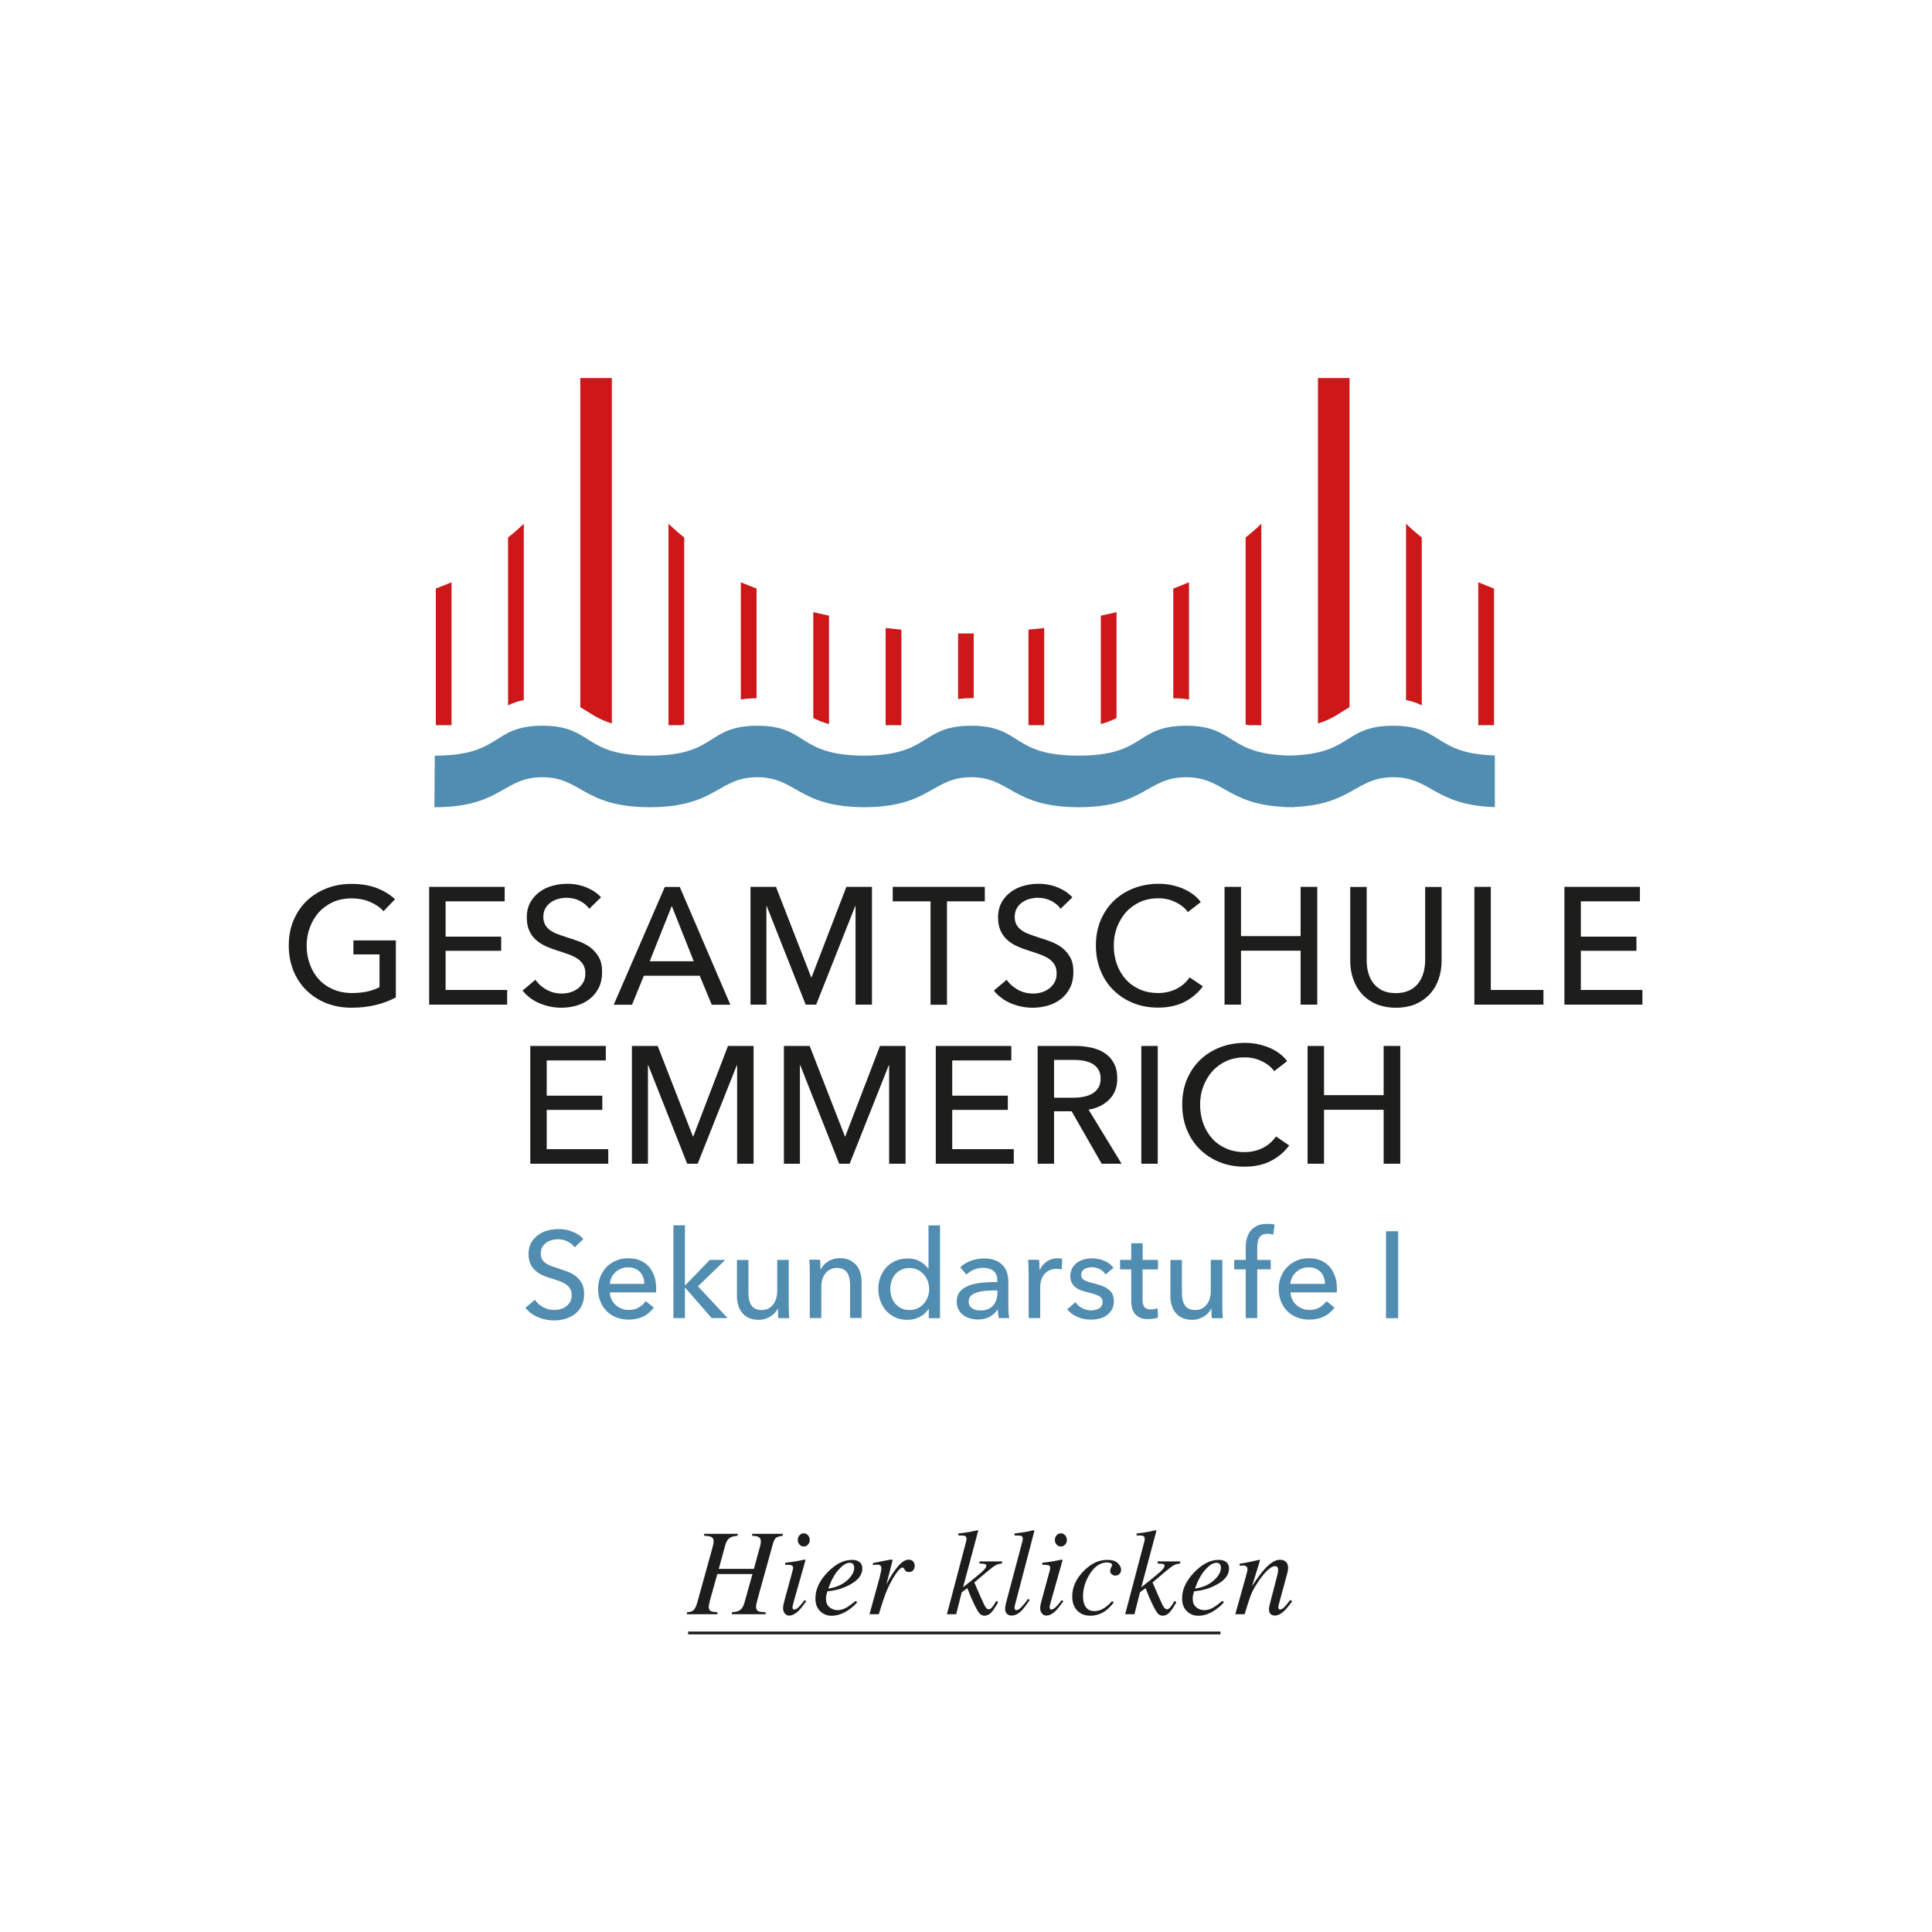 <svg width="188" height="188" viewBox="0 0 188 188" fill="none" xmlns="http://www.w3.org/2000/svg">
    <path d="M66.96 158.9H118.76" stroke="#1D1D1B" stroke-width="0.27" stroke-miterlimit="10"/>
    <path d="M66.849 156.887C67.13 156.863 67.323 156.812 67.429 156.734C67.593 156.617 67.728 156.373 67.833 156.002L69.304 150.693C69.359 150.478 69.396 150.328 69.415 150.242C69.435 150.152 69.444 150.064 69.444 149.978C69.444 149.783 69.376 149.648 69.239 149.574C69.106 149.496 68.864 149.453 68.513 149.445V149.252H71.788V149.445C71.464 149.473 71.231 149.525 71.091 149.603C70.849 149.736 70.679 149.978 70.581 150.33L69.942 152.668H73.359L73.944 150.541C73.984 150.389 74.009 150.268 74.021 150.178C74.032 150.088 74.038 150.01 74.038 149.943C74.038 149.752 73.942 149.615 73.751 149.533C73.622 149.482 73.437 149.453 73.194 149.445V149.252H76.165V149.445C75.849 149.484 75.63 149.551 75.509 149.644C75.392 149.734 75.282 149.963 75.181 150.33L73.71 155.639L73.599 156.096C73.591 156.139 73.583 156.18 73.575 156.219C73.571 156.258 73.569 156.297 73.569 156.336C73.569 156.562 73.636 156.709 73.769 156.775C73.905 156.838 74.15 156.875 74.501 156.887V157.08H71.22V156.887C71.536 156.863 71.767 156.812 71.911 156.734C72.153 156.602 72.325 156.357 72.427 156.002L73.224 153.166H69.802L69.11 155.639L68.999 156.096C68.991 156.139 68.984 156.18 68.976 156.219C68.972 156.258 68.97 156.297 68.97 156.336C68.97 156.555 69.03 156.697 69.151 156.764C69.276 156.826 69.499 156.867 69.819 156.887V157.08H66.849V156.887ZM78.21 150.488C78.05 150.488 77.913 150.426 77.8 150.301C77.687 150.176 77.63 150.025 77.63 149.85C77.63 149.67 77.687 149.518 77.8 149.393C77.913 149.268 78.05 149.205 78.21 149.205C78.37 149.205 78.507 149.268 78.62 149.393C78.737 149.518 78.796 149.67 78.796 149.85C78.796 150.029 78.737 150.182 78.62 150.307C78.507 150.428 78.37 150.488 78.21 150.488ZM78.351 151.771C78.374 151.783 78.384 151.799 78.38 151.818L77.196 156.002C77.142 156.225 77.114 156.357 77.114 156.4C77.114 156.459 77.126 156.51 77.15 156.553C77.169 156.6 77.218 156.623 77.296 156.623C77.429 156.623 77.605 156.508 77.823 156.277C77.952 156.141 78.11 155.945 78.298 155.691L78.45 155.82L78.392 155.902C78.099 156.312 77.856 156.607 77.665 156.787C77.364 157.068 77.071 157.209 76.786 157.209C76.618 157.209 76.478 157.139 76.364 156.998C76.255 156.857 76.2 156.691 76.2 156.5C76.2 156.387 76.208 156.289 76.224 156.207C76.239 156.121 76.269 155.996 76.312 155.832L77.132 152.82C77.144 152.773 77.153 152.73 77.161 152.691C77.169 152.652 77.173 152.613 77.173 152.574C77.173 152.434 77.12 152.348 77.015 152.316C76.913 152.281 76.71 152.264 76.405 152.264V152.07C76.73 152.031 76.962 152.002 77.103 151.982C77.247 151.959 77.392 151.935 77.536 151.912C77.724 151.881 77.901 151.846 78.069 151.807C78.237 151.768 78.331 151.756 78.351 151.771ZM79.347 155.527C79.347 154.66 79.737 153.82 80.519 153.008C81.292 152.195 82.091 151.789 82.915 151.789C83.22 151.789 83.462 151.859 83.642 152C83.821 152.141 83.911 152.35 83.911 152.627C83.911 153.189 83.581 153.672 82.921 154.074C82.265 154.473 81.573 154.717 80.847 154.807L80.513 154.848C80.462 155.008 80.427 155.137 80.407 155.234C80.388 155.328 80.378 155.447 80.378 155.592C80.378 155.935 80.489 156.203 80.712 156.394C80.939 156.586 81.206 156.682 81.515 156.682C81.808 156.682 82.118 156.584 82.446 156.389C82.634 156.275 82.905 156.072 83.261 155.779L83.413 155.914C83.237 156.137 82.985 156.365 82.657 156.6C82.075 157.018 81.491 157.227 80.905 157.227C80.491 157.227 80.128 157.08 79.816 156.787C79.503 156.494 79.347 156.074 79.347 155.527ZM80.595 154.584C81.341 154.475 81.948 154.213 82.417 153.799C82.886 153.381 83.12 152.967 83.12 152.557C83.12 152.408 83.085 152.291 83.015 152.205C82.944 152.115 82.841 152.07 82.704 152.07C82.45 152.07 82.2 152.18 81.954 152.398C81.712 152.613 81.493 152.857 81.298 153.131C81.091 153.451 80.927 153.758 80.806 154.051C80.739 154.207 80.669 154.385 80.595 154.584ZM86.747 151.748C86.782 151.748 86.806 151.76 86.817 151.783C86.833 151.803 86.841 151.826 86.841 151.853C86.837 151.893 86.833 151.922 86.829 151.941L86.243 154.209L86.372 153.957C86.653 153.406 86.981 152.904 87.356 152.451C87.735 151.994 88.095 151.766 88.435 151.766C88.618 151.766 88.759 151.826 88.856 151.947C88.958 152.068 89.009 152.207 89.009 152.363C89.009 152.539 88.958 152.685 88.856 152.803C88.759 152.916 88.622 152.973 88.446 152.973C88.325 152.973 88.234 152.949 88.171 152.902C88.109 152.855 88.06 152.801 88.025 152.738L87.954 152.609C87.939 152.586 87.919 152.568 87.896 152.557C87.876 152.541 87.851 152.533 87.819 152.533C87.667 152.533 87.446 152.746 87.157 153.172C86.872 153.598 86.616 154.059 86.39 154.555C86.253 154.855 86.101 155.254 85.933 155.75C85.827 156.062 85.687 156.506 85.511 157.08H84.609L85.581 153.553C85.636 153.35 85.679 153.168 85.71 153.008C85.745 152.848 85.763 152.717 85.763 152.615C85.763 152.498 85.734 152.408 85.675 152.346C85.616 152.283 85.515 152.252 85.37 152.252C85.323 152.252 85.265 152.256 85.194 152.264C85.124 152.271 85.04 152.281 84.942 152.293V152.1L85.177 152.053C85.481 151.99 85.814 151.924 86.173 151.853C86.536 151.783 86.728 151.748 86.747 151.748ZM92.144 157.08L94.019 149.973C94.026 149.937 94.032 149.904 94.036 149.873C94.044 149.838 94.048 149.803 94.048 149.768C94.048 149.596 93.997 149.492 93.896 149.457C93.798 149.422 93.585 149.408 93.257 149.416V149.223C93.48 149.195 93.694 149.168 93.901 149.141C94.109 149.109 94.269 149.084 94.382 149.064C94.417 149.057 94.552 149.027 94.786 148.977C95.021 148.926 95.15 148.9 95.173 148.9L95.185 148.959L93.714 154.455C94.597 153.76 95.194 153.273 95.507 152.996C95.819 152.719 95.976 152.51 95.976 152.369C95.976 152.275 95.933 152.217 95.847 152.193C95.765 152.17 95.585 152.152 95.308 152.141V151.941H97.505V152.141C97.216 152.156 96.948 152.25 96.702 152.422C96.456 152.594 95.825 153.115 94.81 153.986C95.341 155.225 95.673 155.971 95.806 156.225C95.939 156.475 96.073 156.6 96.21 156.6C96.327 156.6 96.45 156.518 96.579 156.353C96.665 156.248 96.788 156.057 96.948 155.779L97.13 155.902C96.88 156.359 96.657 156.693 96.462 156.904C96.271 157.115 96.048 157.221 95.794 157.221C95.63 157.221 95.481 157.158 95.349 157.033C95.216 156.904 95.038 156.607 94.816 156.143C94.726 155.963 94.62 155.736 94.499 155.463C94.382 155.189 94.259 154.883 94.13 154.543L93.585 154.941L93.046 157.08H92.144ZM99.491 149.973C99.507 149.922 99.517 149.871 99.521 149.82C99.525 149.769 99.526 149.728 99.526 149.697C99.526 149.564 99.472 149.484 99.362 149.457C99.257 149.426 99.044 149.412 98.724 149.416V149.223C98.9 149.199 99.101 149.172 99.327 149.141C99.558 149.109 99.708 149.088 99.778 149.076C99.997 149.037 100.263 148.978 100.575 148.9C100.603 148.9 100.63 148.92 100.657 148.959L98.812 156.002C98.769 156.17 98.743 156.271 98.735 156.307C98.728 156.342 98.724 156.377 98.724 156.412C98.724 156.486 98.737 156.551 98.765 156.605C98.792 156.656 98.843 156.682 98.917 156.682C99.058 156.682 99.241 156.557 99.468 156.307C99.694 156.057 99.886 155.814 100.042 155.58L100.2 155.691C99.864 156.187 99.603 156.531 99.415 156.723C99.091 157.047 98.765 157.209 98.437 157.209C98.296 157.209 98.171 157.174 98.062 157.103C97.894 156.998 97.81 156.818 97.81 156.564C97.81 156.467 97.825 156.336 97.856 156.172C97.876 156.074 97.901 155.961 97.933 155.832L99.491 149.973ZM103.23 150.488C103.069 150.488 102.933 150.426 102.819 150.301C102.706 150.176 102.649 150.025 102.649 149.85C102.649 149.67 102.706 149.518 102.819 149.393C102.933 149.268 103.069 149.205 103.23 149.205C103.39 149.205 103.526 149.268 103.64 149.393C103.757 149.518 103.815 149.67 103.815 149.85C103.815 150.029 103.757 150.182 103.64 150.307C103.526 150.428 103.39 150.488 103.23 150.488ZM103.37 151.771C103.394 151.783 103.403 151.799 103.399 151.818L102.216 156.002C102.161 156.225 102.134 156.357 102.134 156.4C102.134 156.459 102.146 156.51 102.169 156.553C102.189 156.6 102.237 156.623 102.315 156.623C102.448 156.623 102.624 156.508 102.843 156.277C102.972 156.141 103.13 155.945 103.317 155.691L103.47 155.82L103.411 155.902C103.118 156.312 102.876 156.607 102.685 156.787C102.384 157.068 102.091 157.209 101.806 157.209C101.638 157.209 101.497 157.139 101.384 156.998C101.274 156.857 101.22 156.691 101.22 156.5C101.22 156.387 101.228 156.289 101.243 156.207C101.259 156.121 101.288 155.996 101.331 155.832L102.151 152.82C102.163 152.773 102.173 152.73 102.181 152.691C102.189 152.652 102.192 152.613 102.192 152.574C102.192 152.434 102.14 152.348 102.034 152.316C101.933 152.281 101.73 152.264 101.425 152.264V152.07C101.749 152.031 101.982 152.002 102.122 151.982C102.267 151.959 102.411 151.935 102.556 151.912C102.743 151.881 102.921 151.846 103.089 151.807C103.257 151.768 103.351 151.756 103.37 151.771ZM107.741 151.789C108.218 151.789 108.562 151.896 108.773 152.111C108.983 152.326 109.089 152.535 109.089 152.738C109.089 152.922 109.034 153.064 108.925 153.166C108.815 153.268 108.687 153.318 108.538 153.318C108.394 153.318 108.273 153.273 108.175 153.184C108.077 153.094 108.028 152.982 108.028 152.85C108.028 152.748 108.06 152.639 108.122 152.521C108.189 152.404 108.222 152.328 108.222 152.293C108.222 152.223 108.181 152.164 108.099 152.117C108.021 152.066 107.894 152.041 107.718 152.041C107.089 152.041 106.542 152.398 106.077 153.113C105.616 153.828 105.386 154.578 105.386 155.363C105.386 155.805 105.48 156.15 105.667 156.4C105.855 156.65 106.136 156.775 106.511 156.775C106.812 156.775 107.103 156.689 107.384 156.518C107.669 156.342 107.931 156.119 108.169 155.85L108.21 155.803L108.38 155.932C108.107 156.279 107.843 156.547 107.589 156.734C107.14 157.059 106.642 157.221 106.095 157.221C105.571 157.221 105.148 157.055 104.823 156.723C104.499 156.387 104.337 155.93 104.337 155.352C104.337 154.465 104.698 153.648 105.421 152.902C106.136 152.16 106.909 151.789 107.741 151.789ZM109.487 157.08L111.362 149.973C111.37 149.937 111.376 149.904 111.38 149.873C111.388 149.838 111.392 149.803 111.392 149.768C111.392 149.596 111.341 149.492 111.239 149.457C111.142 149.422 110.929 149.408 110.601 149.416V149.223C110.823 149.195 111.038 149.168 111.245 149.141C111.452 149.109 111.612 149.084 111.726 149.064C111.761 149.057 111.896 149.027 112.13 148.977C112.364 148.926 112.493 148.9 112.517 148.9L112.528 148.959L111.058 154.455C111.94 153.76 112.538 153.273 112.851 152.996C113.163 152.719 113.319 152.51 113.319 152.369C113.319 152.275 113.276 152.217 113.19 152.193C113.108 152.17 112.929 152.152 112.651 152.141V151.941H114.849V152.141C114.56 152.156 114.292 152.25 114.046 152.422C113.8 152.594 113.169 153.115 112.153 153.986C112.685 155.225 113.017 155.971 113.149 156.225C113.282 156.475 113.417 156.6 113.554 156.6C113.671 156.6 113.794 156.518 113.923 156.353C114.009 156.248 114.132 156.057 114.292 155.779L114.474 155.902C114.224 156.359 114.001 156.693 113.806 156.904C113.614 157.115 113.392 157.221 113.138 157.221C112.974 157.221 112.825 157.158 112.692 157.033C112.56 156.904 112.382 156.607 112.159 156.143C112.069 155.963 111.964 155.736 111.843 155.463C111.726 155.189 111.603 154.883 111.474 154.543L110.929 154.941L110.39 157.08H109.487ZM115.03 155.527C115.03 154.66 115.421 153.82 116.202 153.008C116.976 152.195 117.774 151.789 118.599 151.789C118.903 151.789 119.146 151.859 119.325 152C119.505 152.141 119.595 152.35 119.595 152.627C119.595 153.189 119.265 153.672 118.605 154.074C117.948 154.473 117.257 154.717 116.53 154.807L116.196 154.848C116.146 155.008 116.11 155.137 116.091 155.234C116.071 155.328 116.062 155.447 116.062 155.592C116.062 155.935 116.173 156.203 116.396 156.394C116.622 156.586 116.89 156.682 117.198 156.682C117.491 156.682 117.802 156.584 118.13 156.389C118.317 156.275 118.589 156.072 118.944 155.779L119.097 155.914C118.921 156.137 118.669 156.365 118.341 156.6C117.759 157.018 117.175 157.227 116.589 157.227C116.175 157.227 115.812 157.08 115.499 156.787C115.187 156.494 115.03 156.074 115.03 155.527ZM116.278 154.584C117.024 154.475 117.632 154.213 118.101 153.799C118.569 153.381 118.804 152.967 118.804 152.557C118.804 152.408 118.769 152.291 118.698 152.205C118.628 152.115 118.524 152.07 118.388 152.07C118.134 152.07 117.884 152.18 117.638 152.398C117.396 152.613 117.177 152.857 116.982 153.131C116.774 153.451 116.61 153.758 116.489 154.051C116.423 154.207 116.353 154.385 116.278 154.584ZM120.204 157.08L121.218 153.459C121.304 153.154 121.353 152.971 121.364 152.908C121.38 152.842 121.388 152.771 121.388 152.697C121.388 152.584 121.355 152.496 121.288 152.434C121.226 152.367 121.101 152.334 120.913 152.334C120.866 152.334 120.819 152.338 120.773 152.346C120.73 152.35 120.681 152.355 120.626 152.363V152.164C120.88 152.125 121.06 152.096 121.165 152.076C121.274 152.057 121.392 152.033 121.517 152.006L122.565 151.777C122.589 151.793 122.605 151.81 122.612 151.83L121.833 154.35C122.31 153.619 122.708 153.076 123.028 152.721C123.591 152.092 124.095 151.777 124.54 151.777C124.712 151.777 124.86 151.81 124.985 151.877C125.224 152.006 125.343 152.238 125.343 152.574C125.343 152.668 125.333 152.766 125.314 152.867C125.294 152.969 125.269 153.078 125.237 153.195L124.47 156.002C124.454 156.06 124.437 156.133 124.417 156.219C124.398 156.301 124.388 156.359 124.388 156.394C124.388 156.453 124.401 156.506 124.429 156.553C124.456 156.6 124.501 156.623 124.564 156.623C124.665 156.623 124.782 156.564 124.915 156.447C125.048 156.326 125.265 156.07 125.565 155.68L125.735 155.832C125.415 156.266 125.161 156.57 124.974 156.746C124.653 157.055 124.347 157.209 124.054 157.209C123.921 157.209 123.792 157.166 123.667 157.08C123.546 156.99 123.485 156.83 123.485 156.6C123.485 156.533 123.489 156.463 123.497 156.389C123.509 156.314 123.523 156.25 123.538 156.195L124.276 153.348C124.315 153.191 124.341 153.064 124.353 152.967C124.368 152.865 124.376 152.793 124.376 152.75C124.376 152.656 124.353 152.576 124.306 152.51C124.263 152.439 124.185 152.404 124.071 152.404C123.778 152.404 123.409 152.67 122.964 153.201C122.702 153.518 122.437 153.894 122.167 154.332C121.96 154.672 121.796 155.004 121.675 155.328C121.558 155.648 121.37 156.232 121.112 157.08H120.204Z" fill="#1D1D1B"/>
    <path d="M56.77 120.56C56.51 120.27 56.16 120.03 55.73 119.86C55.3 119.68 54.84 119.6 54.34 119.6C53.99 119.6 53.64 119.65 53.29 119.74C52.94 119.83 52.63 119.98 52.36 120.18C52.09 120.38 51.86 120.63 51.69 120.93C51.52 121.23 51.43 121.59 51.43 122.02C51.43 122.41 51.5 122.74 51.62 123C51.75 123.26 51.91 123.48 52.12 123.66C52.33 123.84 52.56 123.99 52.82 124.1C53.08 124.22 53.35 124.31 53.62 124.39C53.89 124.48 54.15 124.56 54.39 124.65C54.63 124.73 54.85 124.84 55.03 124.95C55.21 125.07 55.36 125.21 55.47 125.39C55.58 125.56 55.63 125.77 55.63 126.03C55.63 126.29 55.58 126.5 55.48 126.68C55.38 126.86 55.24 127.01 55.08 127.13C54.92 127.25 54.73 127.34 54.54 127.39C54.34 127.45 54.14 127.47 53.94 127.47C53.55 127.47 53.19 127.38 52.85 127.2C52.51 127.02 52.25 126.78 52.05 126.48L51.13 127.26C51.46 127.67 51.87 127.97 52.37 128.18C52.87 128.39 53.38 128.49 53.92 128.49C54.3 128.49 54.66 128.44 55.01 128.33C55.36 128.23 55.68 128.07 55.95 127.86C56.22 127.65 56.44 127.38 56.6 127.06C56.76 126.74 56.84 126.36 56.84 125.92C56.84 125.48 56.76 125.15 56.61 124.87C56.46 124.6 56.26 124.37 56.03 124.18C55.79 124 55.52 123.85 55.23 123.74C54.93 123.63 54.64 123.53 54.36 123.44C54.12 123.36 53.9 123.28 53.68 123.21C53.47 123.13 53.29 123.04 53.13 122.94C52.97 122.83 52.85 122.7 52.76 122.55C52.67 122.39 52.62 122.2 52.62 121.97C52.62 121.74 52.67 121.53 52.77 121.35C52.87 121.18 53 121.04 53.16 120.92C53.32 120.8 53.5 120.72 53.69 120.67C53.89 120.62 54.08 120.59 54.27 120.59C54.63 120.59 54.95 120.66 55.24 120.81C55.53 120.96 55.75 121.15 55.92 121.38L56.76 120.57L56.77 120.56ZM59.34 124.93C59.36 124.71 59.41 124.5 59.51 124.3C59.61 124.1 59.74 123.94 59.89 123.79C60.05 123.65 60.23 123.53 60.44 123.45C60.65 123.37 60.87 123.32 61.11 123.32C61.37 123.32 61.6 123.36 61.8 123.45C62 123.53 62.16 123.65 62.29 123.79C62.42 123.93 62.52 124.1 62.59 124.3C62.66 124.5 62.69 124.7 62.7 124.93H59.33H59.34ZM63.66 124.16C63.53 123.8 63.35 123.49 63.12 123.23C62.89 122.98 62.6 122.78 62.26 122.64C61.92 122.5 61.54 122.44 61.13 122.44C60.72 122.44 60.33 122.51 59.97 122.66C59.61 122.81 59.3 123.01 59.04 123.28C58.78 123.54 58.57 123.86 58.42 124.23C58.27 124.6 58.2 125 58.2 125.44C58.2 125.88 58.28 126.29 58.43 126.66C58.58 127.03 58.79 127.34 59.05 127.6C59.31 127.86 59.63 128.06 59.99 128.2C60.36 128.34 60.75 128.41 61.18 128.41C61.68 128.41 62.14 128.32 62.55 128.13C62.96 127.94 63.32 127.64 63.62 127.24L62.83 126.61C62.67 126.85 62.45 127.05 62.17 127.22C61.89 127.39 61.56 127.47 61.18 127.47C60.93 127.47 60.7 127.43 60.48 127.34C60.26 127.25 60.07 127.13 59.9 126.98C59.73 126.83 59.6 126.64 59.5 126.43C59.4 126.22 59.35 126 59.34 125.76H63.84C63.84 125.7 63.85 125.63 63.85 125.57V125.38C63.85 124.93 63.79 124.52 63.66 124.16ZM66.65 119.23H65.53V128.26H66.65V125.32H66.69L69.25 128.26H70.8L67.92 125.17L70.57 122.6H69.07L66.69 125.06H66.65V119.23ZM76.8 128.26C76.78 128.08 76.77 127.87 76.76 127.63C76.76 127.39 76.75 127.2 76.75 127.04V122.6H75.63V125.61C75.63 126.18 75.49 126.63 75.21 126.97C74.93 127.31 74.56 127.48 74.11 127.48C73.85 127.48 73.63 127.43 73.47 127.34C73.3 127.24 73.17 127.12 73.08 126.96C72.99 126.8 72.92 126.62 72.88 126.4C72.84 126.19 72.83 125.97 72.83 125.74V122.61H71.71V126.12C71.71 126.44 71.75 126.74 71.84 127.02C71.92 127.3 72.05 127.54 72.22 127.75C72.39 127.96 72.61 128.13 72.88 128.25C73.15 128.37 73.46 128.43 73.83 128.43C74.24 128.43 74.62 128.32 74.96 128.11C75.3 127.9 75.54 127.64 75.68 127.34H75.7C75.7 127.46 75.7 127.61 75.71 127.79C75.71 127.97 75.73 128.13 75.75 128.27H76.81L76.8 128.26ZM78.75 122.6C78.77 122.78 78.78 122.99 78.79 123.23C78.79 123.47 78.8 123.66 78.8 123.82V128.26H79.92V125.25C79.92 124.68 80.06 124.23 80.34 123.89C80.62 123.55 80.99 123.38 81.43 123.38C81.69 123.38 81.91 123.43 82.08 123.52C82.25 123.61 82.38 123.74 82.47 123.9C82.56 124.06 82.63 124.24 82.67 124.45C82.71 124.66 82.72 124.88 82.72 125.11V128.25H83.84V124.74C83.84 124.42 83.8 124.12 83.71 123.84C83.63 123.56 83.5 123.32 83.32 123.11C83.15 122.9 82.93 122.74 82.66 122.61C82.4 122.49 82.08 122.43 81.72 122.43C81.51 122.43 81.31 122.46 81.12 122.51C80.93 122.57 80.75 122.64 80.59 122.74C80.43 122.84 80.29 122.95 80.17 123.09C80.05 123.22 79.95 123.36 79.88 123.51H79.84C79.84 123.39 79.84 123.24 79.83 123.06C79.83 122.88 79.81 122.72 79.79 122.58H78.73L78.75 122.6ZM90.38 127.37V128.27H91.47V119.24H90.35V123.46H90.33C90.13 123.18 89.86 122.94 89.52 122.75C89.18 122.55 88.78 122.46 88.31 122.46C87.89 122.46 87.5 122.54 87.15 122.69C86.8 122.84 86.5 123.05 86.25 123.32C86 123.59 85.81 123.91 85.67 124.27C85.53 124.63 85.47 125.02 85.47 125.43C85.47 125.84 85.54 126.23 85.67 126.6C85.81 126.97 86 127.29 86.24 127.56C86.49 127.83 86.78 128.04 87.13 128.2C87.48 128.36 87.87 128.43 88.31 128.43C88.72 128.43 89.11 128.34 89.47 128.16C89.84 127.98 90.13 127.72 90.35 127.38H90.37L90.38 127.37ZM86.75 124.67C86.83 124.42 86.95 124.21 87.11 124.01C87.27 123.82 87.47 123.67 87.7 123.56C87.93 123.45 88.2 123.39 88.51 123.39C88.8 123.39 89.06 123.45 89.29 123.56C89.52 123.67 89.73 123.82 89.89 124.01C90.06 124.2 90.19 124.42 90.28 124.67C90.37 124.92 90.42 125.17 90.42 125.44C90.42 125.71 90.37 125.97 90.28 126.21C90.19 126.46 90.06 126.67 89.89 126.86C89.72 127.05 89.52 127.2 89.29 127.31C89.06 127.42 88.79 127.48 88.51 127.48C88.2 127.48 87.93 127.42 87.7 127.31C87.47 127.2 87.27 127.04 87.11 126.85C86.95 126.66 86.83 126.44 86.75 126.19C86.67 125.94 86.63 125.69 86.63 125.43C86.63 125.17 86.67 124.91 86.75 124.67ZM97.05 124.75C96.57 124.75 96.1 124.77 95.63 124.81C95.16 124.85 94.74 124.94 94.36 125.07C93.98 125.2 93.68 125.39 93.45 125.64C93.22 125.89 93.1 126.23 93.1 126.66C93.1 126.99 93.17 127.26 93.3 127.48C93.43 127.7 93.6 127.88 93.8 128.02C94 128.16 94.22 128.25 94.46 128.31C94.7 128.37 94.94 128.4 95.16 128.4C95.59 128.4 95.96 128.32 96.28 128.15C96.59 127.98 96.85 127.75 97.06 127.45H97.1C97.1 127.72 97.13 127.99 97.2 128.26H98.21C98.18 128.12 98.16 127.95 98.14 127.74C98.13 127.53 98.12 127.33 98.12 127.14V124.67C98.12 124.36 98.07 124.07 97.98 123.8C97.89 123.53 97.74 123.29 97.55 123.1C97.36 122.9 97.12 122.74 96.82 122.63C96.52 122.51 96.17 122.46 95.76 122.46C95.3 122.46 94.87 122.54 94.46 122.69C94.06 122.84 93.72 123.05 93.44 123.31L94.04 124.03C94.23 123.84 94.47 123.68 94.75 123.56C95.03 123.44 95.33 123.37 95.65 123.37C96.07 123.37 96.41 123.47 96.67 123.67C96.92 123.87 97.05 124.19 97.05 124.61V124.77V124.75ZM97.05 125.56V125.86C97.05 126.34 96.91 126.73 96.63 127.05C96.35 127.36 95.94 127.52 95.42 127.52C95.28 127.52 95.14 127.51 95 127.48C94.86 127.45 94.74 127.4 94.63 127.33C94.52 127.26 94.43 127.17 94.36 127.06C94.29 126.95 94.26 126.81 94.26 126.64C94.26 126.4 94.34 126.21 94.5 126.07C94.66 125.93 94.86 125.82 95.1 125.75C95.34 125.68 95.61 125.63 95.91 125.61C96.21 125.59 96.5 125.57 96.78 125.57H97.05V125.56ZM100.1 123.82V128.26H101.22V125.29C101.22 125.05 101.25 124.82 101.31 124.6C101.38 124.38 101.47 124.19 101.6 124.02C101.73 123.85 101.9 123.72 102.1 123.62C102.3 123.52 102.53 123.47 102.8 123.47C102.98 123.47 103.15 123.49 103.31 123.53L103.36 122.49C103.24 122.46 103.09 122.44 102.92 122.44C102.54 122.44 102.19 122.54 101.89 122.74C101.58 122.94 101.35 123.21 101.19 123.55H101.15C101.15 123.43 101.15 123.28 101.14 123.09C101.14 122.9 101.12 122.74 101.1 122.59H100.04C100.06 122.77 100.07 122.98 100.08 123.22C100.08 123.46 100.09 123.65 100.09 123.81L100.1 123.82ZM108.35 123.38C108.14 123.08 107.85 122.85 107.47 122.69C107.09 122.53 106.7 122.45 106.29 122.45C106.02 122.45 105.76 122.48 105.5 122.55C105.25 122.62 105.02 122.72 104.82 122.86C104.62 123 104.46 123.18 104.34 123.4C104.22 123.62 104.15 123.88 104.15 124.18C104.15 124.44 104.2 124.66 104.3 124.84C104.4 125.02 104.53 125.17 104.69 125.29C104.85 125.41 105.03 125.5 105.22 125.57C105.42 125.64 105.61 125.7 105.8 125.74C106.29 125.85 106.65 125.97 106.91 126.1C107.16 126.23 107.29 126.42 107.29 126.69C107.29 126.85 107.26 126.98 107.19 127.08C107.13 127.18 107.04 127.27 106.93 127.33C106.82 127.39 106.7 127.44 106.57 127.47C106.44 127.5 106.3 127.51 106.16 127.51C105.84 127.51 105.55 127.43 105.28 127.28C105.01 127.13 104.8 126.94 104.65 126.72L103.85 127.4C104.12 127.74 104.46 128 104.87 128.16C105.28 128.33 105.7 128.41 106.13 128.41C106.42 128.41 106.69 128.38 106.97 128.31C107.24 128.25 107.48 128.14 107.69 127.99C107.9 127.84 108.07 127.65 108.2 127.42C108.33 127.19 108.39 126.91 108.39 126.57C108.39 126.32 108.34 126.11 108.25 125.93C108.15 125.75 108.02 125.59 107.85 125.46C107.68 125.33 107.48 125.22 107.25 125.13C107.02 125.04 106.77 124.97 106.5 124.9C106.07 124.8 105.75 124.7 105.53 124.58C105.31 124.46 105.21 124.29 105.21 124.05C105.21 123.91 105.24 123.8 105.3 123.71C105.36 123.62 105.44 123.54 105.54 123.48C105.64 123.42 105.75 123.38 105.88 123.35C106.01 123.32 106.13 123.31 106.26 123.31C106.55 123.31 106.8 123.38 107.04 123.51C107.27 123.64 107.45 123.81 107.58 124.02L108.36 123.36L108.35 123.38ZM112.69 122.6H111.19V120.98H110.08V122.6H108.99V123.52H110.08V126.59C110.08 127.18 110.22 127.62 110.5 127.92C110.78 128.21 111.19 128.36 111.72 128.36C111.9 128.36 112.07 128.35 112.23 128.32C112.39 128.29 112.54 128.25 112.68 128.21L112.64 127.29C112.55 127.33 112.44 127.37 112.32 127.39C112.2 127.41 112.09 127.42 111.98 127.42C111.7 127.42 111.5 127.35 111.37 127.2C111.24 127.05 111.18 126.81 111.18 126.47V123.53H112.68V122.61L112.69 122.6ZM118.99 128.26C118.97 128.08 118.96 127.87 118.95 127.63C118.95 127.39 118.94 127.2 118.94 127.04V122.6H117.82V125.61C117.82 126.18 117.68 126.63 117.4 126.97C117.12 127.31 116.76 127.48 116.3 127.48C116.04 127.48 115.82 127.43 115.65 127.34C115.48 127.24 115.35 127.12 115.26 126.96C115.17 126.8 115.1 126.62 115.06 126.4C115.02 126.19 115.01 125.97 115.01 125.74V122.61H113.89V126.12C113.89 126.44 113.93 126.74 114.02 127.02C114.1 127.3 114.23 127.54 114.4 127.75C114.57 127.96 114.79 128.13 115.06 128.25C115.33 128.37 115.64 128.43 116.01 128.43C116.42 128.43 116.8 128.32 117.14 128.11C117.48 127.9 117.72 127.64 117.86 127.34H117.88C117.88 127.46 117.88 127.61 117.89 127.79C117.89 127.97 117.91 128.13 117.93 128.27H118.99V128.26ZM123.65 122.6H122.34V121.42C122.34 121.24 122.35 121.08 122.38 120.91C122.4 120.75 122.45 120.6 122.52 120.47C122.59 120.34 122.69 120.24 122.82 120.17C122.95 120.09 123.12 120.06 123.34 120.06C123.45 120.06 123.55 120.06 123.64 120.08C123.73 120.1 123.81 120.12 123.9 120.14L124.03 119.17C123.83 119.11 123.6 119.09 123.33 119.09C122.95 119.09 122.62 119.15 122.36 119.27C122.09 119.39 121.87 119.55 121.7 119.76C121.53 119.97 121.41 120.21 121.33 120.49C121.25 120.77 121.22 121.08 121.22 121.42V122.6H120.1V123.52H121.22V128.26H122.34V123.52H123.65V122.6ZM125.56 124.93C125.58 124.71 125.63 124.5 125.73 124.3C125.83 124.1 125.96 123.94 126.11 123.79C126.27 123.65 126.45 123.53 126.66 123.45C126.87 123.37 127.1 123.32 127.34 123.32C127.6 123.32 127.83 123.36 128.03 123.45C128.23 123.53 128.39 123.65 128.52 123.79C128.65 123.93 128.75 124.1 128.82 124.3C128.89 124.5 128.93 124.7 128.93 124.93H125.56ZM129.89 124.16C129.76 123.8 129.58 123.49 129.35 123.23C129.12 122.98 128.83 122.78 128.49 122.64C128.15 122.5 127.78 122.44 127.36 122.44C126.94 122.44 126.56 122.51 126.2 122.66C125.84 122.81 125.53 123.01 125.27 123.28C125.01 123.54 124.8 123.86 124.65 124.23C124.5 124.6 124.43 125 124.43 125.44C124.43 125.88 124.51 126.29 124.66 126.66C124.81 127.03 125.02 127.34 125.28 127.6C125.54 127.86 125.86 128.06 126.22 128.2C126.59 128.34 126.99 128.41 127.42 128.41C127.92 128.41 128.38 128.32 128.79 128.13C129.2 127.94 129.56 127.64 129.86 127.24L129.07 126.61C128.91 126.85 128.69 127.05 128.41 127.22C128.13 127.39 127.8 127.47 127.42 127.47C127.17 127.47 126.94 127.43 126.72 127.34C126.5 127.25 126.31 127.13 126.14 126.98C125.97 126.83 125.84 126.64 125.74 126.43C125.64 126.22 125.59 126 125.58 125.76H130.08C130.08 125.7 130.09 125.63 130.09 125.57V125.38C130.09 124.93 130.03 124.52 129.9 124.16H129.89ZM136.05 119.81H134.87V128.27H136.05V119.81Z" fill="#518CB1"/>
    <path d="M59.54 70.4V36.79H56.47V68.82C57.39 69.34 58.14 69.98 59.54 70.4Z" fill="#CD1719"/>
    <path d="M66.58 70.5V52.3C66.03 51.86 65.52 51.42 65.05 50.96V70.57H66.28C66.38 70.55 66.48 70.52 66.57 70.5H66.58Z" fill="#CD1719"/>
    <path d="M50.97 68.12V50.96C50.5 51.42 49.99 51.87 49.44 52.3V68.64C49.87 68.42 50.36 68.24 50.97 68.12Z" fill="#CD1719"/>
    <path d="M73.62 67.95V57.27C73.1 57.07 72.59 56.87 72.09 56.66V68.07C72.53 67.99 73.03 67.95 73.62 67.95Z" fill="#CD1719"/>
    <path d="M42.41 70.57H43.94V56.66C43.44 56.87 42.93 57.07 42.41 57.27V70.57Z" fill="#CD1719"/>
    <path d="M80.67 70.46V59.91C80.15 59.8 79.65 59.69 79.14 59.57V69.87C79.57 70.09 80.06 70.29 80.67 70.46Z" fill="#CD1719"/>
    <path d="M86.18 61.12V70.57H87.71V61.27C87.2 61.22 86.69 61.17 86.18 61.11V61.12Z" fill="#CD1719"/>
    <path d="M128.25 70.4V36.79H131.32V68.82C130.4 69.34 129.65 69.98 128.25 70.4Z" fill="#CD1719"/>
    <path d="M121.21 70.5V52.3C121.76 51.86 122.27 51.42 122.74 50.96V70.57H121.5C121.4 70.55 121.3 70.52 121.21 70.5Z" fill="#CD1719"/>
    <path d="M136.82 68.12V50.96C137.29 51.42 137.8 51.87 138.35 52.3V68.64C137.92 68.42 137.43 68.24 136.82 68.12Z" fill="#CD1719"/>
    <path d="M114.17 67.95V57.27C114.69 57.07 115.2 56.87 115.7 56.66V68.07C115.26 67.99 114.76 67.95 114.17 67.95Z" fill="#CD1719"/>
    <path d="M145.38 70.57H143.85V56.66C144.35 56.87 144.86 57.07 145.38 57.27V70.57Z" fill="#CD1719"/>
    <path d="M107.12 70.46V59.91C107.64 59.8 108.14 59.69 108.65 59.57V69.87C108.22 70.09 107.73 70.29 107.12 70.46Z" fill="#CD1719"/>
    <path d="M101.61 61.12V70.57H100.08V61.27C100.6 61.22 101.1 61.17 101.61 61.11V61.12Z" fill="#CD1719"/>
    <path d="M94.75 67.95V61.64C94.5 61.64 94.24 61.64 93.99 61.64C93.74 61.64 93.48 61.64 93.23 61.64V68.02C93.61 67.97 94.02 67.94 94.5 67.93C94.5 67.93 94.51 67.93 94.52 67.93C94.53 67.93 94.53 67.93 94.54 67.93C94.62 67.93 94.69 67.93 94.77 67.93L94.75 67.95Z" fill="#CD1719"/>
    <path d="M145.45 73.51C139.51 73.34 140.4 70.63 135.58 70.62C135.58 70.62 135.57 70.62 135.56 70.62C135.55 70.62 135.55 70.62 135.54 70.62C130.66 70.64 131.63 73.4 125.48 73.52C119.33 73.4 120.3 70.63 115.42 70.62C115.42 70.62 115.41 70.62 115.4 70.62C115.4 70.62 115.39 70.62 115.38 70.62C110.4 70.64 111.54 73.53 104.95 73.53C98.36 73.53 99.49 70.63 94.52 70.62C94.52 70.62 94.51 70.62 94.5 70.62C94.49 70.62 94.49 70.62 94.48 70.62C89.52 70.64 90.59 73.51 84.07 73.53C77.55 73.51 78.66 70.63 73.7 70.62C73.7 70.62 73.69 70.62 73.68 70.62C73.67 70.62 73.67 70.62 73.66 70.62C68.68 70.64 69.82 73.53 63.23 73.53C56.64 73.53 57.78 70.63 52.8 70.62C52.8 70.62 52.79 70.62 52.78 70.62C52.77 70.62 52.77 70.62 52.76 70.62C47.78 70.64 48.92 73.53 42.31 73.53L42.27 78.55C48.81 78.55 48.93 75.63 52.77 75.63C56.59 75.63 56.73 78.52 63.17 78.55C63.17 78.55 63.21 78.55 63.23 78.55C63.25 78.55 63.27 78.55 63.29 78.55C69.72 78.52 69.87 75.63 73.69 75.63C77.49 75.63 77.65 78.49 84 78.55C84 78.55 84.07 78.55 84.1 78.55C84.13 78.55 84.17 78.55 84.2 78.55C90.55 78.49 90.71 75.63 94.51 75.63C98.33 75.63 98.47 78.52 104.91 78.55C104.91 78.55 104.95 78.55 104.97 78.55C104.99 78.55 105.01 78.55 105.02 78.55C111.45 78.52 111.6 75.63 115.42 75.63C119.08 75.63 119.38 78.28 125.07 78.53V78.55C125.22 78.55 125.35 78.55 125.5 78.54C125.65 78.54 125.78 78.55 125.93 78.55V78.53C131.62 78.28 131.91 75.64 135.57 75.63C139.28 75.63 139.54 78.35 145.46 78.54V73.52L145.45 73.51Z" fill="#518CB1"/>
    <path d="M53.2 108H58.61V106.62H53.2V103.19H58.95V101.78H51.6V113.24H59.19V111.82H53.2V108ZM63.99 101.78H61.49V113.24H63.05V103.65H63.08L66.87 113.24H67.89L71.7 103.65H71.73V113.24H73.33V101.78H70.84L67.46 110.59H67.43L64 101.78H63.99ZM78.77 101.78H76.28V113.24H77.84V103.65H77.87L81.66 113.24H82.68L86.49 103.65H86.52V113.24H88.12V101.78H85.63L82.25 110.59H82.22L78.79 101.78H78.77ZM92.66 108H98.07V106.62H92.66V103.19H98.41V101.78H91.06V113.24H98.65V111.82H92.66V108ZM102.56 108.14H104.28L107.2 113.24H109.14L105.93 107.98C106.75 107.84 107.42 107.51 107.94 106.99C108.46 106.47 108.72 105.79 108.72 104.95C108.72 104.37 108.61 103.87 108.4 103.47C108.18 103.07 107.89 102.74 107.52 102.49C107.15 102.24 106.71 102.06 106.22 101.95C105.72 101.84 105.2 101.78 104.65 101.78H100.97V113.24H102.57V108.14H102.56ZM102.56 103.14H104.52C104.87 103.14 105.2 103.17 105.51 103.23C105.82 103.29 106.09 103.39 106.33 103.53C106.56 103.67 106.75 103.86 106.89 104.09C107.03 104.32 107.1 104.61 107.1 104.96C107.1 105.31 107.03 105.59 106.89 105.83C106.75 106.06 106.56 106.25 106.32 106.4C106.08 106.55 105.79 106.65 105.47 106.72C105.15 106.78 104.79 106.82 104.42 106.82H102.57V103.16L102.56 103.14ZM112.66 101.78H111.06V113.24H112.66V101.78ZM124.16 110.59C123.81 111.09 123.38 111.46 122.85 111.72C122.32 111.98 121.73 112.11 121.09 112.11C120.45 112.11 119.83 111.99 119.3 111.75C118.76 111.51 118.31 111.19 117.94 110.77C117.57 110.35 117.28 109.87 117.08 109.3C116.88 108.74 116.78 108.13 116.78 107.49C116.78 106.85 116.88 106.27 117.09 105.72C117.3 105.16 117.59 104.68 117.96 104.25C118.34 103.83 118.8 103.5 119.33 103.25C119.87 103.01 120.47 102.89 121.14 102.89C121.73 102.89 122.29 103.02 122.8 103.27C123.31 103.52 123.71 103.84 123.99 104.23L125.25 103.26C125.03 102.97 124.78 102.71 124.47 102.49C124.17 102.27 123.83 102.08 123.47 101.93C123.1 101.78 122.72 101.67 122.32 101.59C121.92 101.51 121.53 101.48 121.14 101.48C120.27 101.48 119.46 101.63 118.71 101.92C117.97 102.21 117.32 102.62 116.78 103.14C116.24 103.66 115.81 104.3 115.5 105.03C115.19 105.77 115.04 106.59 115.04 107.48C115.04 108.37 115.19 109.18 115.49 109.92C115.79 110.66 116.21 111.3 116.75 111.83C117.29 112.36 117.92 112.78 118.66 113.08C119.4 113.38 120.21 113.53 121.08 113.53C122.09 113.53 122.96 113.34 123.69 112.96C124.41 112.58 125 112.08 125.45 111.46L124.17 110.59H124.16ZM127.24 113.24H128.84V107.99H134.64V113.24H136.26V101.78H134.64V106.57H128.84V101.78H127.24V113.24Z" fill="#1D1D1B"/>
    <path d="M38.44 87.5C37.96 87.05 37.37 86.69 36.65 86.41C35.93 86.14 35.11 86.01 34.2 86.01C33.29 86.01 32.52 86.16 31.77 86.45C31.03 86.74 30.38 87.15 29.84 87.67C29.3 88.19 28.87 88.83 28.56 89.56C28.25 90.3 28.1 91.12 28.1 92.01C28.1 92.9 28.25 93.71 28.55 94.45C28.85 95.19 29.27 95.83 29.81 96.36C30.35 96.89 30.99 97.31 31.74 97.61C32.49 97.91 33.31 98.06 34.21 98.06C35.05 98.06 35.83 97.97 36.54 97.8C37.25 97.63 37.91 97.38 38.52 97.06V91.51H34.39V92.87H36.93V96.06C36.59 96.24 36.2 96.38 35.75 96.48C35.3 96.58 34.8 96.63 34.26 96.63C33.58 96.63 32.96 96.51 32.41 96.27C31.86 96.03 31.4 95.71 31.02 95.29C30.64 94.87 30.35 94.39 30.15 93.82C29.94 93.26 29.84 92.66 29.84 92.02C29.84 91.38 29.94 90.8 30.15 90.25C30.36 89.69 30.65 89.21 31.02 88.78C31.4 88.36 31.86 88.03 32.4 87.78C32.94 87.54 33.55 87.42 34.21 87.42C34.87 87.42 35.47 87.53 36 87.76C36.54 87.99 36.98 88.29 37.32 88.67L38.44 87.5ZM43.36 92.52H48.77V91.14H43.36V87.71H49.11V86.3H41.76V97.76H49.35V96.33H43.36V92.51V92.52ZM58.49 87.32C58.13 86.92 57.66 86.6 57.08 86.36C56.5 86.12 55.87 86 55.2 86C54.72 86 54.25 86.06 53.78 86.19C53.31 86.31 52.89 86.51 52.52 86.78C52.15 87.05 51.84 87.39 51.61 87.8C51.38 88.21 51.26 88.7 51.26 89.27C51.26 89.8 51.35 90.24 51.52 90.6C51.69 90.96 51.92 91.26 52.2 91.5C52.48 91.74 52.8 91.94 53.16 92.1C53.52 92.26 53.88 92.39 54.24 92.5C54.61 92.62 54.95 92.73 55.28 92.85C55.61 92.96 55.9 93.1 56.15 93.26C56.4 93.42 56.6 93.62 56.74 93.85C56.89 94.08 56.96 94.37 56.96 94.72C56.96 95.07 56.89 95.36 56.75 95.6C56.61 95.84 56.43 96.05 56.21 96.21C55.99 96.37 55.74 96.49 55.47 96.57C55.2 96.65 54.93 96.68 54.66 96.68C54.13 96.68 53.64 96.56 53.19 96.31C52.74 96.06 52.37 95.74 52.1 95.34L50.85 96.39C51.29 96.94 51.85 97.36 52.53 97.64C53.2 97.92 53.9 98.06 54.63 98.06C55.14 98.06 55.63 97.99 56.11 97.85C56.59 97.71 57.01 97.5 57.38 97.21C57.75 96.92 58.04 96.56 58.26 96.13C58.48 95.69 58.59 95.18 58.59 94.58C58.59 93.98 58.49 93.54 58.28 93.16C58.07 92.79 57.81 92.48 57.49 92.23C57.17 91.98 56.8 91.78 56.4 91.63C56 91.48 55.61 91.34 55.22 91.23C54.89 91.12 54.59 91.02 54.3 90.91C54.01 90.81 53.76 90.68 53.56 90.54C53.35 90.39 53.18 90.22 53.06 90.01C52.94 89.8 52.87 89.54 52.87 89.22C52.87 88.9 52.94 88.62 53.07 88.39C53.2 88.16 53.38 87.96 53.6 87.81C53.82 87.65 54.06 87.54 54.32 87.47C54.58 87.4 54.85 87.36 55.11 87.36C55.6 87.36 56.03 87.46 56.42 87.66C56.81 87.86 57.12 88.12 57.34 88.43L58.47 87.33L58.49 87.32ZM62.65 94.95H68.09L69.26 97.77H71.07L66.15 86.31H64.69L59.72 97.77H61.5L62.65 94.95ZM65.37 88.16L67.51 93.54H63.22L65.37 88.16ZM75.52 86.3H73.03V97.76H74.58V88.17H74.61L78.4 97.76H79.42L83.22 88.17H83.25V97.76H84.85V86.3H82.36L78.97 95.11H78.94L75.51 86.3H75.52ZM92.15 87.71H95.83V86.3H86.87V87.71H90.55V97.77H92.15V87.71ZM104.35 87.32C103.99 86.92 103.52 86.6 102.94 86.36C102.36 86.12 101.73 86 101.06 86C100.58 86 100.11 86.06 99.64 86.19C99.17 86.31 98.75 86.51 98.38 86.78C98.01 87.05 97.7 87.39 97.47 87.8C97.24 88.21 97.12 88.7 97.12 89.27C97.12 89.8 97.21 90.24 97.38 90.6C97.55 90.96 97.78 91.26 98.06 91.5C98.34 91.74 98.66 91.94 99.02 92.1C99.38 92.26 99.74 92.39 100.1 92.5C100.47 92.62 100.81 92.73 101.14 92.85C101.47 92.96 101.76 93.1 102.01 93.26C102.26 93.42 102.46 93.62 102.6 93.85C102.75 94.08 102.82 94.37 102.82 94.72C102.82 95.07 102.75 95.36 102.61 95.6C102.47 95.84 102.29 96.05 102.07 96.21C101.85 96.37 101.6 96.49 101.33 96.57C101.06 96.65 100.79 96.68 100.52 96.68C99.99 96.68 99.5 96.56 99.05 96.31C98.6 96.06 98.23 95.74 97.96 95.34L96.71 96.39C97.15 96.94 97.71 97.36 98.39 97.64C99.06 97.92 99.76 98.06 100.49 98.06C101 98.06 101.49 97.99 101.97 97.85C102.45 97.71 102.87 97.5 103.24 97.21C103.61 96.92 103.9 96.56 104.12 96.13C104.34 95.69 104.45 95.18 104.45 94.58C104.45 93.98 104.35 93.54 104.14 93.16C103.93 92.79 103.67 92.48 103.35 92.23C103.03 91.98 102.66 91.78 102.26 91.63C101.86 91.48 101.47 91.34 101.08 91.23C100.76 91.12 100.45 91.02 100.17 90.91C99.88 90.81 99.63 90.68 99.43 90.54C99.22 90.39 99.05 90.22 98.93 90.01C98.81 89.8 98.74 89.54 98.74 89.22C98.74 88.9 98.81 88.62 98.94 88.39C99.07 88.16 99.25 87.96 99.47 87.81C99.69 87.65 99.93 87.54 100.19 87.47C100.45 87.4 100.72 87.36 100.98 87.36C101.47 87.36 101.9 87.46 102.29 87.66C102.68 87.86 102.99 88.12 103.21 88.43L104.34 87.33L104.35 87.32ZM115.76 95.11C115.41 95.61 114.98 95.98 114.45 96.24C113.92 96.5 113.33 96.63 112.69 96.63C112.05 96.63 111.44 96.51 110.9 96.27C110.36 96.03 109.91 95.71 109.54 95.29C109.17 94.87 108.88 94.39 108.68 93.82C108.48 93.26 108.38 92.65 108.38 92.01C108.38 91.37 108.48 90.79 108.69 90.24C108.9 89.68 109.19 89.2 109.56 88.77C109.94 88.35 110.4 88.02 110.93 87.77C111.47 87.53 112.07 87.41 112.74 87.41C113.33 87.41 113.89 87.54 114.4 87.79C114.91 88.04 115.31 88.36 115.59 88.75L116.85 87.78C116.63 87.49 116.38 87.23 116.07 87.01C115.77 86.79 115.43 86.6 115.07 86.45C114.7 86.3 114.32 86.19 113.92 86.11C113.52 86.03 113.13 86 112.74 86C111.87 86 111.06 86.15 110.31 86.44C109.57 86.73 108.92 87.14 108.38 87.66C107.84 88.18 107.41 88.82 107.1 89.55C106.79 90.29 106.64 91.11 106.64 92C106.64 92.89 106.79 93.7 107.09 94.44C107.39 95.18 107.81 95.82 108.35 96.35C108.89 96.88 109.52 97.3 110.26 97.6C111 97.9 111.81 98.05 112.68 98.05C113.69 98.05 114.56 97.86 115.29 97.48C116.01 97.1 116.6 96.6 117.05 95.98L115.77 95.11H115.76ZM119.16 97.76H120.76V92.51H126.56V97.76H128.18V86.3H126.56V91.09H120.76V86.3H119.16V97.76ZM137.8 97.68C138.36 97.43 138.82 97.09 139.19 96.67C139.56 96.25 139.83 95.77 140.01 95.22C140.19 94.68 140.28 94.11 140.28 93.53V86.31H138.68V93.44C138.68 93.83 138.63 94.21 138.53 94.6C138.43 94.98 138.27 95.33 138.05 95.63C137.83 95.93 137.53 96.18 137.17 96.36C136.8 96.54 136.35 96.64 135.83 96.64C135.31 96.64 134.84 96.55 134.48 96.36C134.12 96.18 133.83 95.93 133.61 95.63C133.39 95.33 133.23 94.99 133.13 94.6C133.03 94.22 132.99 93.83 132.99 93.44V86.31H131.39V93.53C131.39 94.11 131.48 94.68 131.66 95.22C131.84 95.77 132.11 96.25 132.48 96.67C132.85 97.09 133.31 97.43 133.87 97.68C134.43 97.93 135.09 98.06 135.84 98.06C136.59 98.06 137.26 97.93 137.82 97.68H137.8ZM145.07 86.3H143.47V97.76H150.19V96.33H145.07V86.29V86.3ZM153.83 92.52H159.24V91.14H153.83V87.71H159.58V86.3H152.23V97.76H159.82V96.33H153.83V92.51V92.52Z" fill="#1D1D1B"/>
</svg>